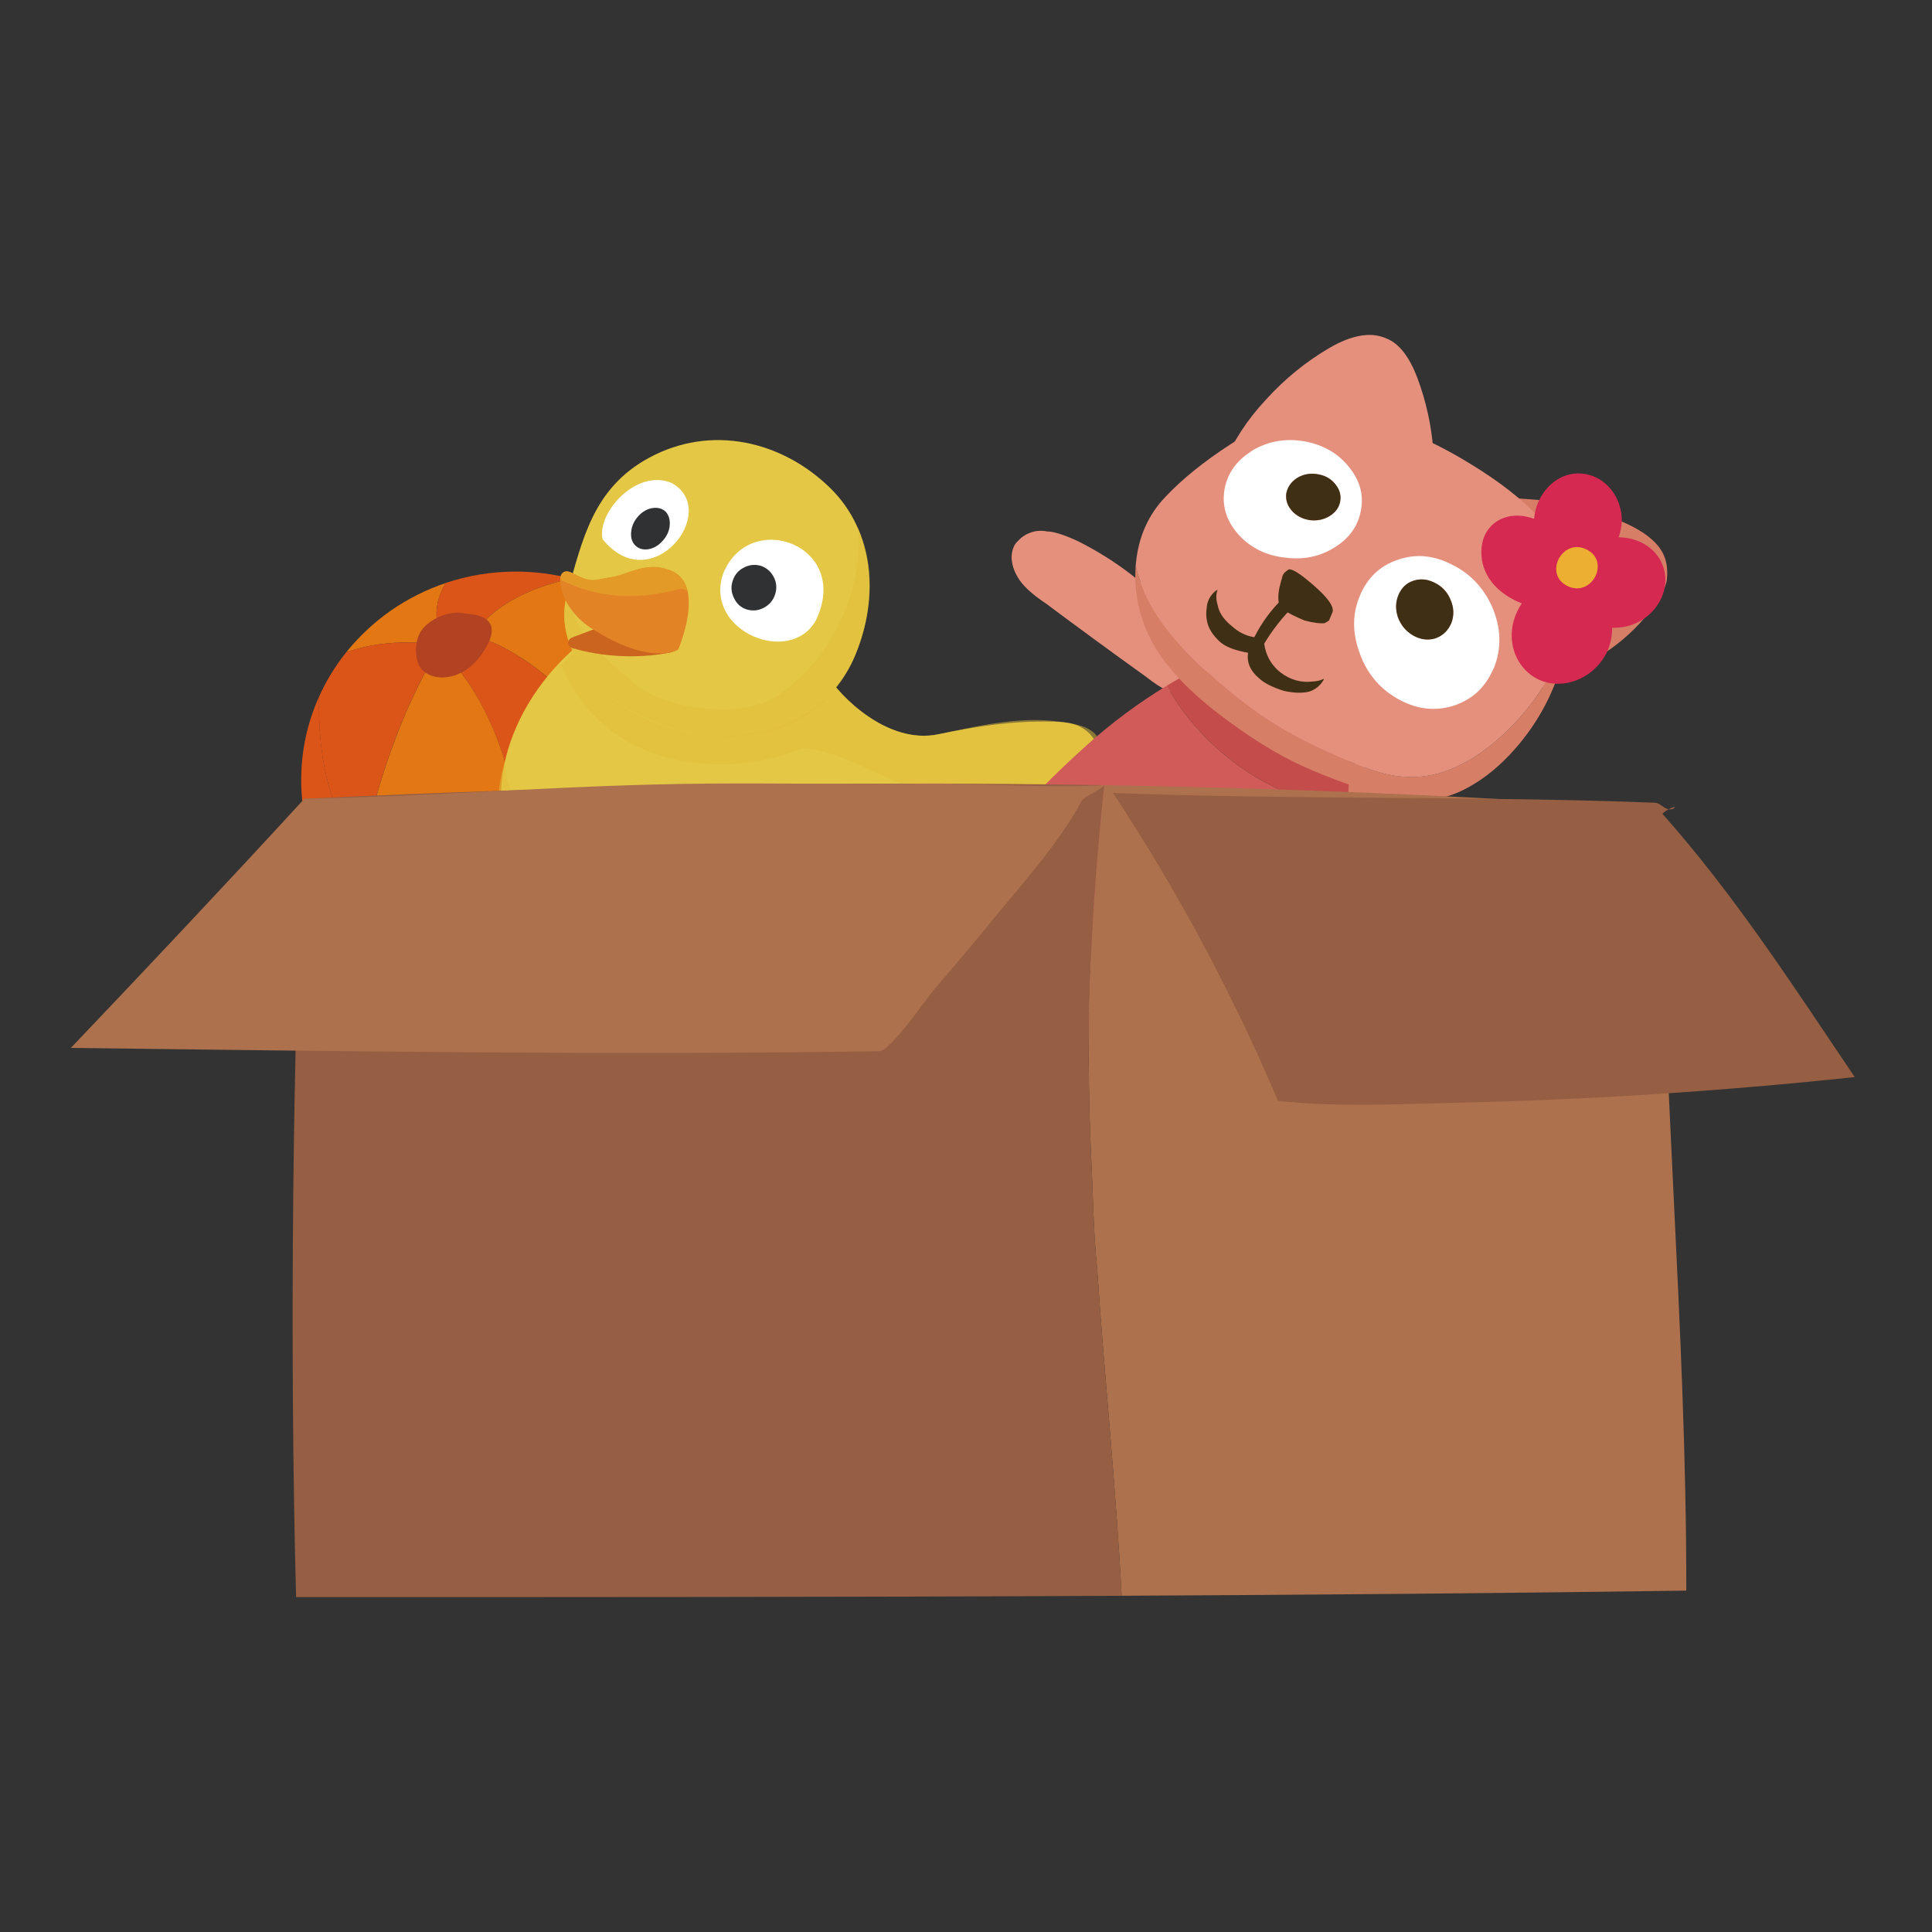 <svg fill="none" height="300" viewBox="0 0 300 300" width="300" xmlns="http://www.w3.org/2000/svg" xmlns:xlink="http://www.w3.org/1999/xlink"><rect x="0" y="0" width="300" height="300" fill="#333333" stroke="none"/><clipPath id="a"><path d="m11 52h277v196h-277z"/></clipPath><g clip-path="url(#a)"><path d="m42.036 143.997c-1.854 1.637-3.739 3.778-3.369 6.184.444 2.869 3.744 4.314 6.623 5.097 11.227 3.06 23.122 3.787 34.651 2.118 6.655-.966 14.152-3.537 16.349-9.708 2-5.617-1.671-12.049-7.035-14.908-15.172-8.084-35.814 1.129-47.219 11.221z" fill="#000"/><path d="m68.284 98.187-2.078 1.715c-5.007-.457-9.145.242-12.417 1.359 3.922-4.891 9.254-8.66 15.41-10.728-2.531 4.19-.915 7.653-.915 7.653z" fill="#e27714"/><path d="m56.339 132.537c-.654 3.664-.966 7.077-1.057 10.16-5.291-5.727-8.513-13.294-8.513-21.592 0-4.602.993-8.975 2.778-12.937-.201 8.097 1.131 17.503 6.792 24.369z" fill="#dc5518"/><path d="m49.547 108.169c1.117-2.484 2.545-4.804 4.238-6.913 3.272-1.116 7.41-1.816 12.417-1.358l2.078-1.716s-1.616-3.463.915-7.653c3.414-1.148 7.076-1.775 10.888-1.775 2.966 0 5.835.38 8.568 1.084-5.103 1.13-11.868 3.577-15.127 8.838 0 0 14.197 3.225 24.271 23.125 2.311 4.57 3.845 9.072 4.838 13.298.705 2.997 1.139 5.851 1.382 8.496-6.055 6.079-14.541 9.862-23.942 9.862-.879 0-1.748-.041-2.613-.109 1.51-3.203 2.764-6.945 3.396-11.208.476-3.193.604-6.675.22-10.449-2.348-23.015-12.939-30.906-12.939-30.906s-6.696 9.785-10.989 27.796c-.32 1.349-.59 2.667-.819 3.952-5.662-6.862-6.993-16.272-6.792-24.369z" fill="#dc5518"/><path d="m88.656 89.838c7.543 1.944 14.028 6.395 18.468 12.374 3.945 5.316 6.279 11.839 6.279 18.893 0 8.743-3.574 16.666-9.378 22.489-.242-2.644-.677-5.498-1.382-8.495-.993-4.227-2.526-8.728-4.838-13.298-10.074-19.9-24.271-23.125-24.271-23.125 3.254-5.261 10.019-7.708 15.127-8.838z" fill="#e27714"/><path d="m56.339 132.537c.229-1.29.499-2.608.819-3.952 4.293-18.011 10.989-27.796 10.989-27.796s10.591 7.891 12.939 30.906c.385 3.77.256 7.251-.22 10.449-.632 4.263-1.886 8.005-3.396 11.208-8.797-.664-16.637-4.639-22.189-10.65.092-3.088.403-6.501 1.057-10.16z" fill="#e27714"/><path d="m65.286 103.128c1.446 1.858 4.623 1.899 7.094.083 2.471-1.812 3.304-4.79 1.863-6.647-2.233-2.877-7.671-.947-9.085 1.812-.453.883-.595 1.894-.563 2.882.032.865.206 1.757.723 2.466.737 1.006 2.073 1.473 3.346 1.473 1.565-.005 3.085-.64 4.293-1.61s2.119-2.246 2.806-3.61c.485-.961.865-2.123.366-3.079-.485-.929-1.625-1.331-2.687-1.496-2.696-.412-5.68.064-7.479 2.168-1.286 1.505-2 3.852-.677 5.554z" fill="#b14322"/><path d="m132.075 164.967c-17.415-4.186-35.978-9.031-47.732-22.192-2.87-3.216-5.295-6.985-5.936-11.199-.641-4.208.819-8.902 4.403-11.345 4.371-2.978 10.33-1.949 15.451-.489 11.35 3.225 21.364 8.353 31.822 13.541 6.728 3.339 14.848 5.155 21.022 9.428 5.565 3.852 7.282 9.149 4.677 15.503-4.091 9.991-14.691 8.921-23.712 6.753z" fill="#000"/><path d="m128.359 104.718c2.019 3.389 9.452 10.933 17.315 9.304 6.05-1.258 11.515-2.113 17.767-1.962 1.506.037 3.071.133 4.385.846 6.1 3.321 1.707 13.418-.412 17.69-4.683 9.429-12.944 16.748-22.697 21.076-.352.155-.709.311-1.066.466-13.218 5.645-28.267 7.1-41.654 1.181-11.95-5.284-22.82-13.29-24.093-27.023-.156-1.683-.146-3.376.018-5.059 1.277-13.052 13.547-26.579 27.369-27.974 8.934-.901 18.555 3.889 23.063 11.459z" fill="#e3c745"/><path d="m117.86 151.191c12.458 1.423 26.235-3.175 33.297-13.44 2.631-3.834-9.529 6.825-24.212 4.561-16.824-2.594-19.012-13.916-19.012-13.916s10.252 8.824 20.706 7.41c4.833-.654 9.231-3.435 12.499-6.596 2.389-2.31 1.629-6.263-1.46-7.576-5.364-2.282-10.152-5.21-15.159-5.412-11.3 4.667-28.573 3.573-36.23-10.498-.444-.741-.819-1.592-1.094-2.498.325-.361.654-.709 1.007-1.057 17.191-17.118 34.967-6.194 40.162 2.548 2.018 3.39 9.451 10.934 17.319 9.305 6.943-1.441 13.328-3.051 20.499-1.72 1.213.224 2.454.535 3.429 1.272 4.096 3.088-.605 13.884-2.284 17.219-4.701 9.341-12.916 16.574-22.596 20.883-24.239 10.796-35.32 4.483-46.501.476-9.094-3.258-24.912-18.775-19.868-33.642 2.609 17.882 20.349 30.874 39.503 32.69z" fill="#e3bf3b" opacity=".5"/><path d="m132.863 101.575c3.525-8.586 3.039-18.957-3.949-25.796-7.47-7.31-18.459-9.927-28.116-4.703-8.728 4.721-10.371 12.736-12.756 21.222-1.217 4.337.275 8.843 3.053 12.297 10.486 13.047 34.912 13.705 41.773-3.02z" fill="#e3c745"/><path d="m98.656 106.224c5.094 4.19 17.008 5.435 22.124 1.743 8.225-5.49 13.319-16.107 12.459-25.948 2.467 5.581 2.535 12.466-.371 19.556-9.982 24.378-49.636 9.648-44.844-9.2 1.762 4.007.366 5.407 10.632 13.848z" fill="#e3bf3b" opacity=".5"/><path d="m88.911 98.959c-.925.343-.906 1.427.032 1.697 4.618 1.336 9.726 1.615 14.596.773.636-.11 1.332-.27 1.702-.714.893-1.065.33-4.263-.714-5.173-1.267-1.112-3.043-.659-4.604-.192-2.279.682-4.504 1.437-6.824 2.059-.471.123-2.476.919-4.183 1.555z" fill="#cb641f"/><path d="m105.296 100.88s4.449-10.192-1.231-12.324c-3.858-1.45-6.302.65-9.249 1.089-2.508.375-2.833 1.02-5.945-.654-3.117-1.665-2.444 5.041 2.773 8.445 9.414 6.149 13.652 3.445 13.652 3.445z" fill="#e28325"/><path d="m88.871 88.991c3.112 1.674 3.433 1.029 5.945.654 2.947-.439 5.396-2.534 9.25-1.089 1.542.576 2.338 1.761 2.677 3.175-.334-.142-.673-.233-.883-.348-6.527 1.761-12.44 1.752-18.829-1.345-.114-1.084.668-1.679 1.84-1.052z" fill="#e49a27"/><path d="m104.299 75.001c7.717 4.282-3.139 18.143-10.723 8.728-.952-4.007 5.19-11.062 10.723-8.728z" fill="#fff"/><path d="m112.277 89.109c4.069-10.233 19.959-4.437 14.44 7.168-3.964 7.255-17.433 1.757-14.44-7.168z" fill="#fff"/><path d="m113.979 92.871c-.444-.874-.513-1.77-.206-2.69.311-.952.897-1.638 1.762-2.059.851-.439 1.735-.521 2.65-.247.892.32 1.552.91 1.982 1.766.43.855.489 1.748.183 2.685-.307.919-.893 1.606-1.762 2.058-.852.439-1.735.522-2.65.247-.897-.288-1.552-.874-1.959-1.761z" fill="#303132"/><path d="m103.992 81.598c-.082.892-.458 1.697-1.13 2.416-.636.709-1.373 1.135-2.211 1.276-.833.11-1.506-.091-2.018-.609-.513-.517-.719-1.221-.623-2.109.082-.892.449-1.697 1.103-2.42.673-.737 1.424-1.157 2.261-1.267.801-.114 1.469.078 2 .581.49.544.696 1.258.618 2.132z" fill="#303132"/><path d="m154.411 157.748c-2.293-.018-5.19.27-5.927 2.384-.691 1.98 1.19 3.911 3.067 4.931 5.112 2.781 11.282 2.946 17.126 2.53 5.845-.417 11.735-1.341 17.53-.467 4.004.604 8.073 2.05 12 1.071 4.421-1.107 7.671-5.568 7.277-9.987-1.02-11.354-11.456-7.85-18.362-5.563-10.486 3.473-21.635 5.179-32.706 5.101z" fill="#000"/><path d="m130.891 134.056c-2.783-.366-6.188-.421-7.716 1.866-1.135 1.697-.618 4.058.668 5.654 1.286 1.597 3.176 2.603 5.011 3.564 3.717 1.949 7.735 3.957 11.932 3.509 3.186-.339 6.092-2.077 9.291-2.333 6.614-.522 12.312 5.325 18.948 5.215 1.492-.023 3.268-.636 3.525-2.063.283-1.56-1.419-2.708-2.879-3.422-5.676-2.772-11.419-6.505-17.475-8.253-6.851-1.971-14.257-2.722-21.305-3.742z" fill="#000"/><path d="m152.109 142.304c1.506.188 2.709.266 3.611.238 1.323-.068 2.444-.398 3.369-.992 1.116-.618 1.94-1.574 2.462-2.869-4.43-.091-11.053-.325-19.868-.7-6.44-.48-11.204-1.12-14.298-1.921-1.186-.412-2.009-.732-2.467-.956-.613-.288-1.14-.609-1.575-.965-.036.846.211 1.683.742 2.507.577.882 1.373 1.601 2.389 2.159 1.3.745 3.364 1.23 6.188 1.455 6.151.722 12.637 1.399 19.456 2.04z" fill="#d77e67"/><path d="m161.546 138.686c.106-.242.202-.508.289-.796-4.115-3.371-8.829-5.746-14.143-7.132-5.419-1.391-10.916-1.917-16.495-1.583-2.288.247-3.858.59-4.714 1.03-.801.315-1.464.782-1.991 1.39-.581.659-.938 1.354-1.071 2.091-.036.165-.064.316-.082.448.435.357.961.682 1.574.965.458.225 1.282.54 2.467.957 3.09.796 7.854 1.436 14.298 1.921 8.815.375 15.438.608 19.868.7z" fill="#e5907d"/><path d="m206.688 127.683c.732 6.61 1.492 12.9 2.284 18.875.21 2.749.723 4.762 1.528 6.029.573.961 1.314 1.734 2.22 2.315.7.411 1.424.636 2.17.677.714-4.415.576-8.98-.421-13.697-1.332-6.322-4.01-11.779-8.024-16.372.06.631.138 1.358.238 2.173z" fill="#e5907d"/><path d="m219.324 152.483c.467-.81.819-2.347 1.053-4.612.316-5.384-.284-10.718-1.79-16.002-1.496-5.119-3.977-9.661-7.446-13.623-1.762.494-3.003 1.386-3.712 2.672-.618.91-.952 2.003-1.002 3.28-.019.384-.01.823.018 1.322 4.018 4.593 6.691 10.05 8.023 16.372.993 4.717 1.135 9.282.421 13.697.293-.009.581-.046.865-.101.755-.151 1.478-.498 2.179-1.043.65-.535 1.112-1.189 1.391-1.958z" fill="#d77e67"/><path d="m179.689 106.347c.426.274.815.508 1.177.7 1.139.553 2.265.819 3.373.791 1.51.078 2.929-.48 4.265-1.67-1.688-4.748-4.393-9.012-8.11-12.786-3.849-3.833-8.238-6.976-13.172-9.424-2.119-.956-3.643-1.432-4.581-1.427-.824-.174-1.639-.142-2.454.105-.833.288-1.51.709-2.027 1.272-.192.169-.371.37-.54.604-.357.613-.536 1.304-.545 2.082.051 1.034.353 2.017.911 2.951.682 1.276 2.188 2.685 4.517 4.236 4.856 3.628 9.996 7.393 15.42 11.286.654.512 1.245.942 1.766 1.285z" fill="#e5907d"/><path d="m187.144 114.431c-2.375-2.42-4.366-5.069-5.982-7.947-4.361 2.654-8.439 5.673-12.229 9.067-5.629 5.032-9.941 9.511-12.943 13.431-3.021 3.88-4.499 6.524-4.435 7.933.041 1.368.718 2.767 2.032 4.19 1.313 1.423 2.741 2.658 4.288 3.706 4.911 3.293 10.847 6.249 17.809 8.87 4.966 1.848 9.922 3.559 14.879 5.128 5.762-9.268 9.483-19.342 11.163-30.215.206-1.675.124-2.882-.233-3.624-.275-.571-.76-1.093-1.465-1.559-.206-.133-.856-.499-1.945-1.085-4.096-1.99-7.739-4.625-10.939-7.895z" fill="#d15b59"/><path d="m181.162 106.485c1.611 2.878 3.607 5.522 5.982 7.946 3.199 3.271 6.847 5.906 10.939 7.896 1.089.59 1.739.952 1.945 1.084.705.467 1.19.984 1.464 1.56.362.741.44 1.949.234 3.623-1.68 10.874-5.401 20.948-11.163 30.216 1.986.594 3.977 1.171 5.973 1.734 1.281-.188 3.895-5.897 7.844-17.128 3.918-11.244 5.589-19.895 5.008-25.956-.847-1.208-1.781-2.164-2.797-2.869-3.117-2.237-6.851-4.446-11.204-6.624-2.032-.992-5.135-2.406-9.314-4.254-1.693.887-3.332 1.816-4.906 2.777z" fill="#c44d4b"/><path d="m193.259 153.504c-.293-.302-.567-.389-.824-.261l-.37.302-1.442 1.734-.27.489c-.096.284-.133.444-.11.485-.009.137.091.306.311.517.38.261.728.283 1.048.073l.403-.393c.352-.307.6-.558.737-.76l.334-.521c.192-.357.302-.636.334-.833.032-.302-.018-.581-.151-.828m1.959-3.765c.288-.014.503-.119.645-.315l.385-.664.631-2.045c.074-.43.092-.7.06-.814-.101-.343-.284-.54-.554-.59-.279-.018-.513.082-.691.302-.16.155-.288.38-.384.663l-.605 1.478c-.178.535-.256.928-.233 1.176.014.178.096.361.247.548.165.156.33.243.504.266m4.567-12.018c-.293-.091-.549-.018-.773.224-.096.074-.247.307-.449.691l-.508 1.194c-.201.599-.293.984-.284 1.162.101.554.344.837.733.86.174.018.421-.078.741-.288.119-.137.234-.38.353-.723.224-.553.407-1.212.553-1.962v-.627c-.036-.22-.155-.398-.361-.531m2.027-7.337c-.334.137-.599.507-.801 1.102l-.412 1.226c-.114.348-.169.608-.155.787.069.334.224.558.471.672.27.156.522.147.76-.023.288-.118.54-.489.751-1.116l.347-1.038c.202-.599.193-1.052-.027-1.363-.284-.334-.595-.417-.938-.247m3.199-7.123c-.174-.334-.449-.471-.828-.416-.357-.01-.623.151-.806.475.064.229.028.563-.124 1.007l-.457 1.368c-.128.375-.188.672-.188.878.023.357.169.608.44.764.334.174.64.114.919-.179.238-.169.417-.443.545-.818.16-.366.334-.938.522-1.711.192-.568.183-1.02-.028-1.364z" fill="#3f2f14"/><path d="m234.982 108.869c5.661-2.658 9.986-4.886 12.966-6.688 2.979-1.803 5.497-3.935 7.543-6.391 2.045-2.489 3.158-4.41 3.336-5.764.142-1.386.023-2.562-.357-3.532-.76-2.04-2.838-3.815-6.234-5.33-3.634-1.587-7.451-2.704-11.451-3.34-1.254-.165-4.755-.43-10.504-.782l4.696 31.83z" fill="#d77e67"/><path d="m222.555 69.792c-.302-3.792-1.107-7.443-2.412-10.961-1.263-3.422-2.897-5.517-4.906-6.295-.989-.421-2.027-.595-3.112-.512-1.73.128-3.607.787-5.63 1.967-3.721 2.168-7.039 4.872-9.959 8.111-2.865 3.065-5.071 6.45-6.618 10.146l32.674 1.176c0-1.258-.009-2.47-.032-3.628z" fill="#e5907d"/><path d="m242.763 102.078c.508-2.035.865-3.884 1.076-5.544-.271 1.011-.605 2.082-1.007 3.211-1.611 4.676-4.101 8.797-7.47 12.366-3.355 3.614-6.883 6.12-10.586 7.52-3.748 1.418-7.753 1.359-12.019-.169-4.298-1.546-8.508-3.454-12.632-5.727-4.096-2.26-8.513-5.563-13.245-9.909-4.751-4.392-7.905-8.573-9.461-12.553-.434-1.116-.791-2.232-1.071-3.353-.288 3.893.476 7.653 2.284 11.272 1.872 3.719 5.291 7.516 10.257 11.386 4.952 3.824 9.515 6.665 13.694 8.523 4.178 1.857 8.421 3.357 12.723 4.506 4.271 1.13 8.156.855 11.658-.819 3.501-1.679 6.709-4.387 9.634-8.125 2.938-3.769 4.993-7.964 6.165-12.585z" fill="#d77e67"/><path d="m238.827 80.217c-2.54-2.745-6.074-5.499-10.605-8.248-5.565-3.413-10.806-5.65-15.717-6.711-2.48-.558-4.865-.801-7.162-.727-5.026.023-9.763 1.496-14.211 4.419-4.193 2.713-7.598 5.462-10.207 8.248-2.641 2.772-4.156 6.208-4.545 10.311-.013.105-.027.242-.036.421.284 1.121.641 2.237 1.071 3.353 1.556 3.98 4.709 8.161 9.46 12.553 4.733 4.345 9.149 7.648 13.245 9.908 4.129 2.274 8.339 4.181 12.633 5.728 4.265 1.532 8.27 1.587 12.018.169 3.703-1.4 7.232-3.907 10.587-7.521 3.368-3.568 5.858-7.69 7.469-12.365.403-1.13.741-2.205 1.007-3.211.261-2.15.279-3.989.05-5.526-.48-2.786-.924-4.62-1.322-5.499-.829-1.775-2.074-3.541-3.74-5.297z" fill="#e5907d"/><path d="m200.976 94.02c-.055-.05-.097-.082-.129-.091l-1.574-1.071c-1.84 1.748-3.341 3.779-4.504 6.089-1.327-.21-2.521-.81-3.583-1.807-1.213-.974-1.923-2.068-2.128-3.275-.257-.846-.252-1.61.013-2.292-.302.146-.572.375-.819.682-.522.599-.815 1.308-.87 2.123-.142.86-.087 1.711.165 2.557.256.846.829 1.702 1.716 2.575.888.874 2.403 1.487 4.536 1.848-.215 1.496.334 2.8 1.648 3.907.782.769 2.078 1.437 3.89 2.008 1.565.353 2.893.389 3.991.11.645-.215 1.19-.562 1.639-1.047.279-.293.489-.609.636-.947-.513.256-1.099.402-1.758.434-1.83.224-3.51-.256-5.053-1.436-1.409-1.139-2.238-2.617-2.489-4.433 1.295-2.164 2.851-4.14 4.668-5.933z" fill="#3f2f14"/><path d="m199.081 89.724c-.106.316-.193.636-.266.961-.416 1.468-.425 2.717-.018 3.747 1.126.705 2.38 1.34 3.762 1.917 1.35.357 2.394.494 3.135.416l.673-.412c.032-.096.211-.526.54-1.29.284-.851-.714-2.26-2.989-4.227-1.638-1.418-2.769-2.209-3.396-2.374-.293-.091-.48-.064-.563.082-.535.316-.828.714-.878 1.185z" fill="#3f2f14"/><path d="m216.835 108.398c2.897 1.706 5.831 2.109 8.796 1.208 2.678-.851 4.646-2.521 5.909-5.014.16-.33.316-.641.462-.943 1.186-3.037 1.085-6.18-.306-9.423-1.373-3.051-3.511-5.265-6.417-6.642-2.815-1.409-5.597-1.615-8.353-.618-2.677.924-4.595 2.763-5.757 5.522-1.163 2.759-1.204 5.65-.124 8.678 1.053 3.161 2.984 5.572 5.79 7.233zm8.371-15.357c.572 1.29.622 2.539.146 3.747-.059.119-.119.238-.174.357-.512.97-1.29 1.638-2.334 1.995-1.181.334-2.343.165-3.483-.512-1.08-.645-1.844-1.583-2.297-2.818-.389-1.203-.362-2.347.091-3.417.467-1.103 1.218-1.834 2.261-2.196 1.089-.375 2.179-.293 3.272.247 1.168.54 2.01 1.404 2.522 2.594z" fill="#fff"/><path d="m225.347 96.787c.476-1.208.431-2.457-.146-3.747-.513-1.189-1.35-2.054-2.522-2.594-1.094-.54-2.183-.622-3.272-.247-1.044.361-1.799 1.093-2.261 2.196-.449 1.075-.481 2.214-.092 3.417.453 1.235 1.218 2.173 2.298 2.818 1.139.672 2.302.842 3.483.512 1.043-.361 1.821-1.025 2.334-1.994.059-.119.119-.238.174-.357z" fill="#3f2f14"/><path d="m192.389 83.085c-1.899-2.072-2.659-4.396-2.27-6.963.385-2.324 1.589-4.213 3.616-5.659.27-.188.522-.366.769-.535 2.522-1.482 5.305-1.931 8.357-1.34 2.879.604 5.126 1.972 6.742 4.108 1.629 2.059 2.192 4.291 1.689 6.702-.449 2.338-1.808 4.213-4.087 5.627-2.275 1.414-4.82 1.935-7.639 1.565-2.934-.325-5.323-1.491-7.172-3.495m12.399-9.424c-1.218-.252-2.325-.078-3.328.517-.096.069-.196.137-.293.201-.787.581-1.267 1.331-1.441 2.242-.133 1.02.178 1.935.929 2.754.718.768 1.652 1.235 2.801 1.395 1.117.114 2.119-.101 3.002-.65.911-.567 1.451-1.304 1.625-2.214.183-.952-.041-1.825-.668-2.626-.636-.86-1.515-1.4-2.632-1.615z" fill="#fff"/><path d="m201.465 74.187c.998-.595 2.11-.764 3.328-.517 1.117.215 1.995.755 2.631 1.615.627.801.852 1.674.669 2.626-.174.91-.719 1.651-1.625 2.214-.883.549-1.886.764-3.003.65-1.148-.16-2.082-.627-2.801-1.395-.75-.814-1.057-1.734-.929-2.754.174-.91.655-1.656 1.442-2.242.096-.069.197-.137.293-.201z" fill="#3f2f14"/><path d="m187.264 152.514.041-.092c-4.86-2.168-10.046-3.247-15.552-3.238-5.597.041-11.053.951-16.367 2.722-2.128.814-3.551 1.541-4.27 2.182-.654.485-1.162 1.102-1.524 1.852-.375.778-.54 1.537-.49 2.274l-.018.046c2.435.604 5.176.841 8.22.727 2.54-.146 6.078-.636 10.614-1.468 4.641-.902 8.206-1.666 10.696-2.297 3.208-.842 6.092-1.743 8.655-2.703z" fill="#e5907d"/><path d="m179.103 159.183c1.529-.201 2.71-.416 3.552-.645 1.286-.407 2.288-1.02 3.011-1.834 1.03-1.016 1.561-2.411 1.598-4.19-2.559.96-5.447 1.862-8.655 2.703-2.49.632-6.055 1.396-10.696 2.297-4.536.837-8.074 1.326-10.614 1.468-3.043.119-5.785-.123-8.22-.727.128.983.627 1.871 1.506 2.662.778.677 1.735 1.158 2.865 1.441 1.446.412 3.556.362 6.33-.155 6.137-.86 12.577-1.871 19.323-3.02z" fill="#d77e67"/><path d="m258.489 91.233c.604-3.234-1.263-6.231-4.43-7.338-.925-.325-1.831-.462-2.724-.462.44-1.217.623-2.511.394-3.893-.494-3.015-2.783-5.673-6.014-5.997-3.154-.316-5.726 1.784-6.888 4.501-.357.837-.54 1.679-.618 2.516-.375-.133-.755-.247-1.144-.329-3.502-.769-6.641 1.189-6.994 4.716-.43 4.273 2.504 7.297 6.225 8.742-1.062 1.638-1.698 3.49-1.538 5.627.265 3.577 3.012 6.692 6.815 6.857 3.547.156 6.865-2.187 8.138-5.348.443-1.102.631-2.232.627-3.357.595.018 1.199-.018 1.803-.119 3.149-.544 5.776-3.028 6.352-6.112z" fill="#d62951"/><path d="m243.39 90.995c3.762 1.853 6.733-3.824 2.966-5.677-3.762-1.853-6.732 3.824-2.966 5.677z" fill="#edaf32"/><path d="m257.981 125.66c-28.94-2.049-57.737-3.262-86.521-3.742-2.073 19.415-2.952 38.267-2.041 57.412.311 5.709.311 11.422.929 17.433 1.139 17.009 2.938 34.017 3.817 51.026 29.388-.142 58.648-.384 87.683-.796.037-40.98-3.908-80.353-3.872-121.333z" fill="#ad714d"/><path d="m169.423 179.33c-.911-19.14-.032-37.997 2.042-57.412-41.32-.69-82.599.119-124.207 2.109-1.877 38.171-2.302 85.775-1.282 123.977 42.853 0 85.665 0 128.192-.21-.878-17.009-2.682-34.017-3.817-51.026-.618-6.011-.617-11.724-.929-17.433z" fill="#965e42"/><path d="m258.169 126.397c11.355 12.814 20.284 26.711 29.832 40.852-20.77 2.209-41.636 3.549-62.525 4.007-8.737.192-18.358.677-27.035-.329-7.044-16.629-15.626-32.65-25.603-47.796 28.381 1.089 55.75.425 84.127 1.514.567.023 1.016.444 1.492.746s1.19.457 1.552.032c.361-.426-1.63.471-1.849.979z" fill="#965e42"/><path d="m168.009 124.288c-3.666 6.844-9.639 13.335-14.509 19.319-2.732 3.358-5.533 6.67-8.371 9.945-1.258 1.45-6.837 9.653-8.581 9.68-41.347.622-84.196 0-125.543-.512 11.735-12.329 24.761-26.153 36.253-38.692 21.383-.394 41.16-2.187 62.547-2.352 10.898-.082 22.939.124 33.837 0 8.353-.096 18.55.741 27.823.243-.261.553-3.158 1.82-3.456 2.369z" fill="#ad714d"/></g></svg>